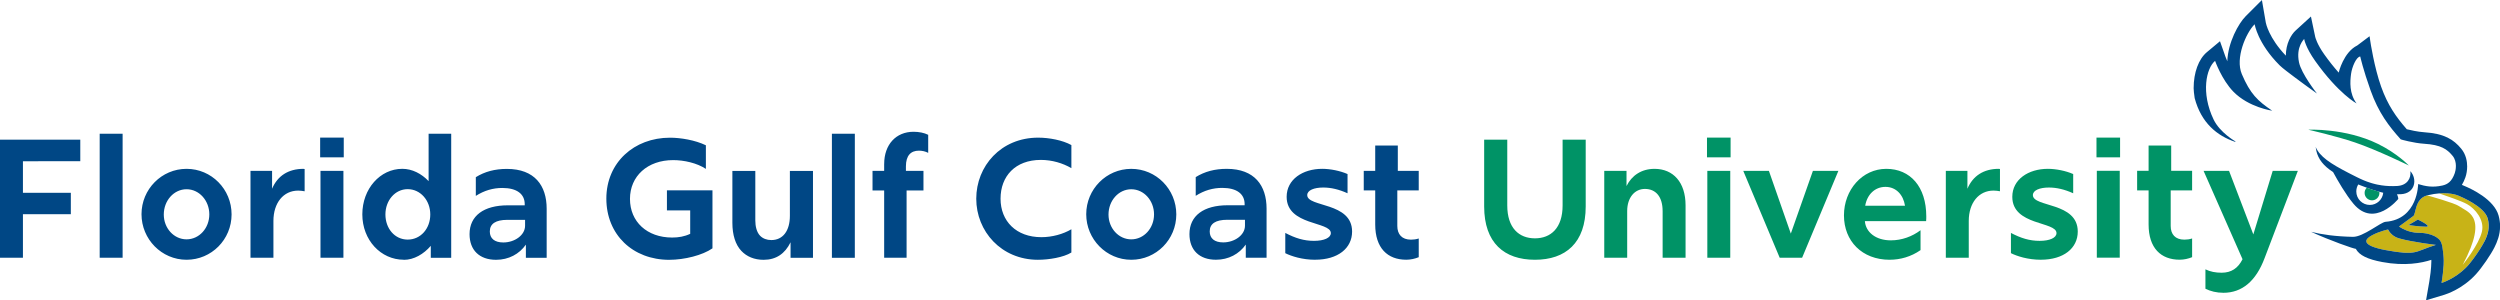 <?xml version="1.0" encoding="UTF-8"?><svg id="Layer_1" xmlns="http://www.w3.org/2000/svg" viewBox="0 0 1489 178.81"><defs><style>.cls-1{fill:#009366;}.cls-2{fill:#c8b317;}.cls-3{fill:#017a4d;}.cls-4{fill:#004785;}</style></defs><g><path class="cls-2" d="M1450.79,145.85c-12.78,3.91-10.88,6.68-30.25,3.05-3.49-.66-17.58-3.51-7.86-8.74,4.61-2.48,9.61-3.49,9.61-3.49,0,0,1.75,3.93,6.33,5.24,8.19,2.33,22.17,3.94,22.17,3.94"/><path class="cls-2" d="M1444.99,135.02c-3.93,0-10.48-.97-10.48-.97l5.56-3.28s8.84,4.25,4.92,4.25m36.68-4.9c-1.97-7.21-16.38-13.11-16.38-13.11,0,0-3.33-1.95-9.85-1.95-.21,0-.43,0-.65,.01-.44,.01-.89,.03-1.35,.05-.23,.01-.47,.03-.7,.05,4.65,1.69,13.25,4.5,16.65,6.42,4.78,2.7,10.46,9.31,8.84,16.38-1.78,7.66-10.88,19.07-11.45,19.77,3.99-7.53,6.15-13.25,7.03-17.66,1.01-4.97,.41-8.26-.92-10.62-2.06-3.58-5.86-4.98-8.41-6.73-2.75-1.88-17.72-6.03-18.92-6.35-7.66,2-6.47,11.76-8.43,12.42l-8.3,6.11s2.83,2.09,6.96,3.14c.69,.17,1.41,.32,2.16,.43,.38,.05,.77,.09,1.16,.12,.39,.03,.79,.04,1.19,.04,1.21,0,2.34,.08,3.37,.21,.69,.08,1.35,.19,1.97,.32,3.41,.71,5.74,2.06,7.09,3.41,1.97,1.96,2.16,5.86,2.62,10.48,.55,5.45-1.2,15.48-1.2,15.48,0,0,7.67-2.31,14.3-8.87,.22-.21,.44-.44,.66-.67,.12-.12,.22-.24,.32-.35,.1-.12,.22-.23,.32-.35,.2-.21,.4-.44,.61-.68,.14-.16,.29-.32,.43-.51,.01-.01,.03-.04,.04-.05,.06-.08,.13-.16,.19-.24,.08-.09,.15-.19,.23-.3,.09-.12,.18-.22,.29-.35,.27-.32,.53-.67,.8-1.02,.23-.3,.47-.61,.7-.92,1.4-1.89,2.85-3.99,4.1-5.96,1.04-1.63,1.93-3.16,2.54-4.39,1.97-3.93,3.44-8.35,1.97-13.74"/></g><path class="cls-3" d="M1445.4,116.42s.17-.07,.6-.14c-.17,.04-.34,.08-.51,.12-.03,0-.05,.02-.08,.02"/><g><path class="cls-4" d="M845,153.19v-11.15c-1.51,.5-3.11,.7-4.62,.7-5.43,0-8.14-3.21-8.14-8.14v-21.2h12.76v-11.65h-12.46v-15.07h-13.46v15.07h-6.83v11.65h6.83v20.29c0,14.06,7.33,21,18.49,21,2.61,0,5.22-.6,7.43-1.51m-61.69,1.51c13.56,0,22-6.83,22-16.78,0-17.68-26.72-14.37-26.72-21.7,0-2.91,4.12-4.52,9.54-4.52,4.62,0,9.34,1.11,14.47,3.42v-11.45c-4.32-1.91-10.25-3.11-15.07-3.11-11.65,0-21.2,6.33-21.2,16.68,0,17.28,26.32,14.57,26.32,21.6,0,2.81-4.02,4.62-10.05,4.62s-11.15-1.61-17.08-4.72v12.06c3.62,1.81,10.15,3.92,17.78,3.92m-62.79-16.88c0-4.62,3.52-6.93,10.45-6.93h10.55v3.52c0,5.62-6.23,9.95-12.96,9.95-5.22,0-8.04-2.41-8.04-6.53m21.5,15.67h12.36v-29.24c0-13.76-7.13-23.71-23.71-23.71-7.13,0-13.16,1.61-18.49,4.92v11.15c5.02-3.21,10.25-4.72,15.77-4.72,8.84,0,13.36,3.72,13.36,9.64v.7h-10.05c-14.37,0-22.81,6.23-22.81,17.18,0,9.54,5.93,15.27,15.77,15.27,7.53,0,13.86-3.42,17.78-9.04v7.84Zm-81.78-25.72c0-8.34,6.03-15.07,13.56-15.07s13.56,6.73,13.56,14.97-6.03,14.87-13.56,14.87-13.56-6.63-13.56-14.77m13.56,26.93c14.87,0,26.82-12.06,26.82-27.03s-11.96-27.12-26.82-27.12-26.83,12.16-26.83,27.02,11.96,27.13,26.83,27.13m-55.56,0c6.43,0,15.17-1.41,19.89-4.32v-13.86c-4.92,2.91-11.45,4.72-17.88,4.72-14.97,0-24.31-9.54-24.31-22.91s8.74-23.11,24.01-23.11c6.63,0,13.06,1.91,18.18,4.92v-13.76c-5.22-2.91-13.26-4.42-19.79-4.42-22.2,0-36.87,16.98-36.87,36.37s14.87,36.37,36.77,36.37m-91.62-57.06v4.12h-6.93v11.65h6.93v40.09h13.36v-40.09h10.05v-11.65h-10.45v-2.71c0-6.43,2.91-9.34,7.74-9.34,1.91,0,3.82,.4,5.53,1.31v-10.75c-2.41-1.21-5.53-1.81-8.74-1.81-10.45,0-17.48,7.63-17.48,19.19m-31.14,55.86h13.66V79.65h-13.66v73.84Zm-40.69,1.21c7.43,0,12.76-3.62,16.07-10.45v9.24h13.36v-51.74h-13.76v26.72c0,8.94-4.12,14.47-11.05,14.47-2.71,0-5.02-.9-6.63-2.51-2.11-2.11-2.91-5.73-2.91-9.14v-29.54h-13.66v30.94c0,7.13,1.81,12.96,5.32,16.68,3.21,3.42,7.74,5.33,13.26,5.33m-56.16,0c9.04,0,19.79-2.71,25.72-6.83v-34.56h-27.12v11.96h13.86v13.96c-3.42,1.61-6.93,2.21-10.75,2.21-14.97,0-25.12-9.44-25.12-23.01s10.45-23.11,25.72-23.11c6.43,0,14.17,1.71,19.49,5.23v-14.06c-6.43-3.11-15.07-4.52-21.4-4.52-21.3,0-37.88,14.77-37.88,36.27s15.77,36.47,37.48,36.47m-106.89-16.88c0-4.62,3.52-6.93,10.45-6.93h10.55v3.52c0,5.62-6.23,9.95-12.96,9.95-5.23,0-8.04-2.41-8.04-6.53m21.5,15.67h12.36v-29.24c0-13.76-7.13-23.71-23.71-23.71-7.13,0-13.16,1.61-18.49,4.92v11.15c5.02-3.21,10.25-4.72,15.77-4.72,8.84,0,13.36,3.72,13.36,9.64v.7h-10.05c-14.37,0-22.81,6.23-22.81,17.18,0,9.54,5.93,15.27,15.77,15.27,7.54,0,13.86-3.42,17.78-9.04v7.84Zm-83.68-25.82c0-8.34,5.73-15.07,13.26-15.07s13.46,6.63,13.46,15.07-5.73,14.97-13.46,14.97-13.26-6.63-13.26-14.97m10.95,27.03c6.03,0,11.86-3.42,16.07-8.34v7.13h12.16V79.65h-13.46v28.23c-4.22-4.42-9.74-7.33-15.67-7.33-13.16,0-23.81,11.85-23.81,27.12s10.95,27.03,24.71,27.03m-49.83-60.98h14.06v-11.76h-14.06v11.76Zm.2,59.78h13.66v-51.74h-13.66v51.74Zm-41.69,0h13.66v-21.9c0-10.75,5.93-18.08,14.77-18.08,1.31,0,2.61,.2,3.82,.4v-13.26l-.7-.1c-9.04,0-15.47,4.22-18.69,11.85v-10.65h-12.86v51.74Zm-51.64-25.72c0-8.34,6.03-15.07,13.56-15.07s13.56,6.73,13.56,14.97-6.03,14.87-13.56,14.87-13.56-6.63-13.56-14.77m13.56,26.93c14.87,0,26.82-12.06,26.82-27.03s-11.96-27.12-26.82-27.12-26.83,12.16-26.83,27.02,11.96,27.13,26.83,27.13m-51.74-1.21h13.66V79.65h-13.66v73.84Zm-59.37,0H13.66v-25.92h28.53v-12.76H13.66v-18.79H47.82v-12.86H0v70.32Z"/><path class="cls-4" d="M1479.7,143.87c-.61,1.23-1.5,2.76-2.54,4.39-1.25,1.97-2.7,4.07-4.1,5.96-.23,.31-.47,.62-.7,.92-.27,.35-.53,.7-.8,1.02-.1,.13-.19,.23-.28,.35-.08,.1-.16,.21-.23,.3-.07,.08-.12,.16-.18,.24-.01,.01-.04,.04-.05,.05-.14,.18-.29,.35-.43,.51-.19,.25-.4,.48-.6,.69-.1,.12-.22,.23-.34,.35-.1,.12-.21,.23-.32,.35-.22,.23-.44,.47-.66,.67-6.63,6.56-14.3,8.87-14.3,8.87,0,0,1.75-10.03,1.21-15.48-.45-4.61-.65-8.52-2.62-10.48-1.35-1.35-3.68-2.7-7.09-3.41-.62-.13-1.28-.25-1.97-.32-1.04-.12-2.17-.19-3.37-.19-.4,0-.8-.01-1.19-.05-.39-.03-.78-.07-1.15-.12-.75-.1-1.48-.25-2.17-.43-4.14-1.05-6.96-3.14-6.96-3.14l8.3-6.11c1.96-.66,.76-10.42,8.43-12.42,.14-.04,.26-.08,.6-.15,2.43-.57,4.62-.91,6.59-1.05,.23-.02,.46-.04,.7-.05,.47-.04,.91-.05,1.35-.05,.22-.01,.44-.01,.65-.01,6.52,0,9.85,1.95,9.85,1.95,0,0,14.41,5.9,16.38,13.11,1.46,5.39,0,9.81-1.97,13.74m-59.16,5.03c-3.49-.66-17.58-3.51-7.86-8.74,4.61-2.48,9.61-3.49,9.61-3.49,0,0,1.75,3.93,6.33,5.24,8.19,2.33,22.17,3.94,22.17,3.94-12.78,3.91-10.88,6.68-30.25,3.05m-48.5-125.75h-.03l.03-.03v.03Zm116.11,105.33c-2.65-9.72-16.21-16-20.41-17.74-.27-.13-.78-.36-1.48-.63,.82-1.32,1.5-2.83,2.1-4.51,.66-1.89,1.04-4.25,1.04-6.47,0-2.88-.62-7.08-3.59-10.63-4.41-5.29-9.83-8.96-22.01-9.74-3.88-.25-8.42-1.31-10.35-1.79-6.33-7.2-11.37-14.34-15.31-25.41-4.07-11.41-6.41-26.8-6.42-26.96l-.45-3.03-7.33,5.5c-8.17,4.02-11.02,15.97-11.03,16.09,0,.04,0,.07-.01,.09-2.94-3.31-5.8-6.9-8.62-10.88-4.37-6.13-5.34-10.24-5.38-10.41l-2.55-12.13-9.13,8.34c-2.68,2.44-5.8,7.82-5.82,14.97-10.1-10.52-11.86-19.29-11.93-19.67l-2.32-13.46-9.65,9.63c-4.29,4.3-10.58,15.65-10.96,26.84-.49-1.16-.83-2.01-.96-2.37h-.02s-3.38-9.56-3.38-9.56l-7.79,6.5c-4.94,4.12-7.9,12.15-7.9,21.48,0,1.16,.24,3.32,.61,5.86v.02c3.94,14.9,13.45,22.48,24.08,26.06,.1-.07,.21-.13,.31-.19,0,0-9.33-5.23-13.11-13.11-7.64-15.93-4.37-30.56,.88-34.93,0,0,3.96,11.21,10.9,18.35,9.18,9.39,23.14,11.35,23.14,11.35-8.73-5.89-13.1-10.04-18.11-21.82-4.03-9.45,2.4-24.45,7.64-29.69,0,0,1.75,11.35,14.85,24.44,.3,.31,.75,.7,1.3,1.17,.21,.18,.43,.36,.66,.56,.48,.39,1.01,.8,1.58,1.26,.23,.18,.47,.36,.71,.56,.07,.04,.12,.09,.18,.13,.16,.12,.31,.25,.47,.36,.15,.13,.31,.24,.48,.36,.08,.07,.16,.13,.25,.19,.07,.05,.12,.09,.18,.14,.94,.71,1.92,1.45,2.93,2.22,.27,.21,.55,.4,.82,.61,.36,.27,.73,.53,1.09,.8,.36,.27,.73,.55,1.09,.82,.73,.55,1.45,1.08,2.17,1.6,.35,.26,.7,.51,1.05,.77,.69,.5,1.35,.98,1.98,1.44,.7,.51,1.36,.97,1.96,1.41,.35,.26,.69,.51,1,.73,.31,.24,.61,.43,.87,.62,.17,.12,.32,.23,.47,.34,.15,.1,.29,.19,.4,.29,.35,.25,.57,.4,.62,.44-.42-.52-9.28-11.86-10.68-18.54-1.96-9.39,3.06-13.76,3.06-13.98,0,.22,.97,5.25,6.55,13.1,13.98,19.65,24.67,25.33,24.67,25.33-4.37-5.9-3.93-12.89-3.27-17.69,.53-3.91,3.05-10.05,5.45-10.27,0,0,1.75,7.87,6.12,20.08,4.8,13.46,10.92,21.39,18.01,29.27,.08,.08,7.66,2.2,13.86,2.61,10.27,.65,13.76,3.27,17.02,7.2,2.97,3.57,1.83,8.8,1.31,10.27-1.75,5.02-4.21,6.7-7.42,7.42-5.9,1.31-10.04,.44-14.41-.87,0,0-.05,20.99-19.44,22.48-2.84,.22-13.34,9.09-19.43,8.95-10.39-.23-18.23-1.32-24.91-3,11.35,5.24,25.52,10.14,26.61,10.14h.04c2.07,3.83,6.95,6.22,15.84,7.88,13.38,2.51,23.39,.57,29.15-1.32,0,.31,.01,.64,.01,.97,0,4.03-.87,9.92-1.2,11.85l-1.95,11.25,10.94-3.28c1.09-.34,10.89-3.49,18.83-12.28,3.53-3.9,8.78-11.54,11-16,1.54-3.09,3.32-7.3,3.32-12.53,0-2.07-.29-4.17-.86-6.25"/><path class="cls-4" d="M1444.99,135.02c-3.93,0-10.48-.97-10.48-.97l5.56-3.28s8.84,4.25,4.91,4.25"/><path class="cls-4" d="M1404.57,109.85c.47,.19,.95,.38,1.44,.57,1.66,.65,3.32,1.29,4.99,1.89,1.83,.66,3.69,1.27,5.58,1.79,.94,.26,1.9,.49,2.87,.7-.39,4.07-3.83,7.26-8,7.26-4.43,0-8.04-3.61-8.04-8.05,0-1.52,.43-2.94,1.17-4.16m-14.96-7.3c2.71,5,7.53,13.37,12.15,18.86,12.41,14.73,26.65-2.93,26.65-2.93,0,0,0-1.17-.77-2.77,.79,0,1.59,0,2.4-.05,8.64-.49,9.75-9.22,5.56-13.71,.54,4.13-1.82,8.48-7.84,8.82-1.63,.09-3.2,.11-4.73,.05-.76-.03-1.5-.08-2.24-.15-.04,0-.07,0-.11-.01-.73-.07-1.45-.15-2.16-.26,.03,0,.07,.01,.11,.02-.91-.13-1.81-.29-2.7-.48-.03,0-.07-.02-.1-.02-.38-.08-.75-.17-1.12-.26-.07-.02-.13-.03-.2-.05-.36-.09-.72-.18-1.07-.28-.07-.02-.14-.04-.21-.06-.36-.1-.72-.2-1.07-.31,0,0,0,0,0,0-.7-.21-1.39-.45-2.08-.7-.13-.05-.27-.09-.4-.14-.24-.09-.47-.18-.7-.27-.22-.09-.44-.17-.66-.26-.22-.09-.43-.18-.65-.27-.21-.09-.42-.18-.63-.27-.4-.17-.8-.35-1.2-.54-.15-.07-.3-.14-.45-.21-.55-.25-1.09-.52-1.64-.79-.76-.38-1.5-.75-2.22-1.12-.13-.07-.27-.14-.4-.2-.71-.36-1.4-.71-2.08-1.06-.11-.06-.22-.11-.33-.17-10.61-5.47-17.11-9.67-19.52-15.43,.08,.71,.21,1.48,.4,2.32,1.15,4.99,4.24,8.93,10.04,12.68"/></g><g><path class="cls-1" d="M1324.2,174.39c11.25,0,19.49-7.03,24.61-20.7l19.79-51.94h-14.97l-11.55,37.87-14.47-37.87h-15.17l23.21,52.64c-2.71,5.42-6.73,8.04-12.46,8.04-3.62,0-6.73-.6-9.64-2.01v11.55c3.01,1.51,6.63,2.41,10.65,2.41m-18.58-21.2v-11.15c-1.5,.5-3.11,.7-4.62,.7-5.43,0-8.14-3.21-8.14-8.14v-21.2h12.76v-11.65h-12.46v-15.07h-13.46v15.07h-6.83v11.65h6.83v20.29c0,14.07,7.33,21,18.49,21,2.61,0,5.22-.6,7.43-1.51m-56.96-59.47h14.06v-11.76h-14.06v11.76Zm.2,59.78h13.66v-51.74h-13.66v51.74Zm-33.35,1.21c13.56,0,22-6.83,22-16.78,0-17.68-26.73-14.37-26.73-21.7,0-2.91,4.12-4.52,9.54-4.52,4.62,0,9.34,1.11,14.47,3.42v-11.45c-4.32-1.91-10.25-3.11-15.07-3.11-11.65,0-21.2,6.33-21.2,16.68,0,17.28,26.32,14.57,26.32,21.6,0,2.81-4.02,4.62-10.05,4.62s-11.15-1.61-17.08-4.72v12.05c3.62,1.81,10.15,3.92,17.78,3.92m-56.56-1.21h13.66v-21.9c0-10.75,5.93-18.08,14.77-18.08,1.31,0,2.61,.2,3.82,.4v-13.26l-.7-.1c-9.04,0-15.47,4.22-18.69,11.86v-10.65h-12.86v51.74Zm-48.02-30.94c1.11-6.63,5.73-11.25,12.06-11.25s10.65,4.72,11.65,11.25h-23.71Zm14.57,32.15c6.33,0,12.76-1.81,18.39-5.73v-11.85c-4.92,3.72-11.15,6.03-17.68,6.03-9.04,0-14.97-4.92-15.47-11.45h36.47c.1-.9,.1-1.91,.1-2.81,0-17.68-9.54-28.33-23.81-28.33s-25.22,12.46-25.22,27.73,10.75,26.42,27.22,26.42m-65.5-1.21h13.36l21.6-51.74h-15.17l-13.16,37.37-13.06-37.37h-15.27l21.7,51.74Zm-43.3-59.78h14.06v-11.76h-14.06v11.76Zm.2,59.78h13.66v-51.74h-13.66v51.74Zm-26.62-27.83v27.83h13.66v-31.24c0-13.66-7.33-21.7-18.49-21.7-7.74,0-13.56,3.92-16.68,10.25v-9.04h-13.26v51.74h13.66v-27.83c0-7.94,4.42-13.16,10.55-13.16,6.63,0,10.55,4.82,10.55,13.16m-76.05,29.03c18.28,0,30.24-10.05,30.24-31.75v-39.78h-13.76v39.18c0,13.46-7.03,19.59-16.48,19.59s-16.48-6.13-16.48-19.59v-39.18h-13.76v39.78c0,21.7,11.96,31.75,30.24,31.75"/><path class="cls-1" d="M1416.34,85.72c11.53,5.66,18.38,12.86,18.38,12.86,0,0-18.9-9.25-32.08-13.73-11.53-3.92-27.84-7.59-27.84-7.59,0,0,22.02-1.11,41.54,8.46"/><path class="cls-1" d="M1412.78,119.32c-2.44,0-4.42-1.98-4.42-4.42,0-1.2,.48-2.29,1.26-3.08,2.46,.89,4.96,1.7,7.5,2.4,.04,.22,.07,.45,.07,.68,0,2.44-1.97,4.42-4.41,4.42"/></g></svg>
